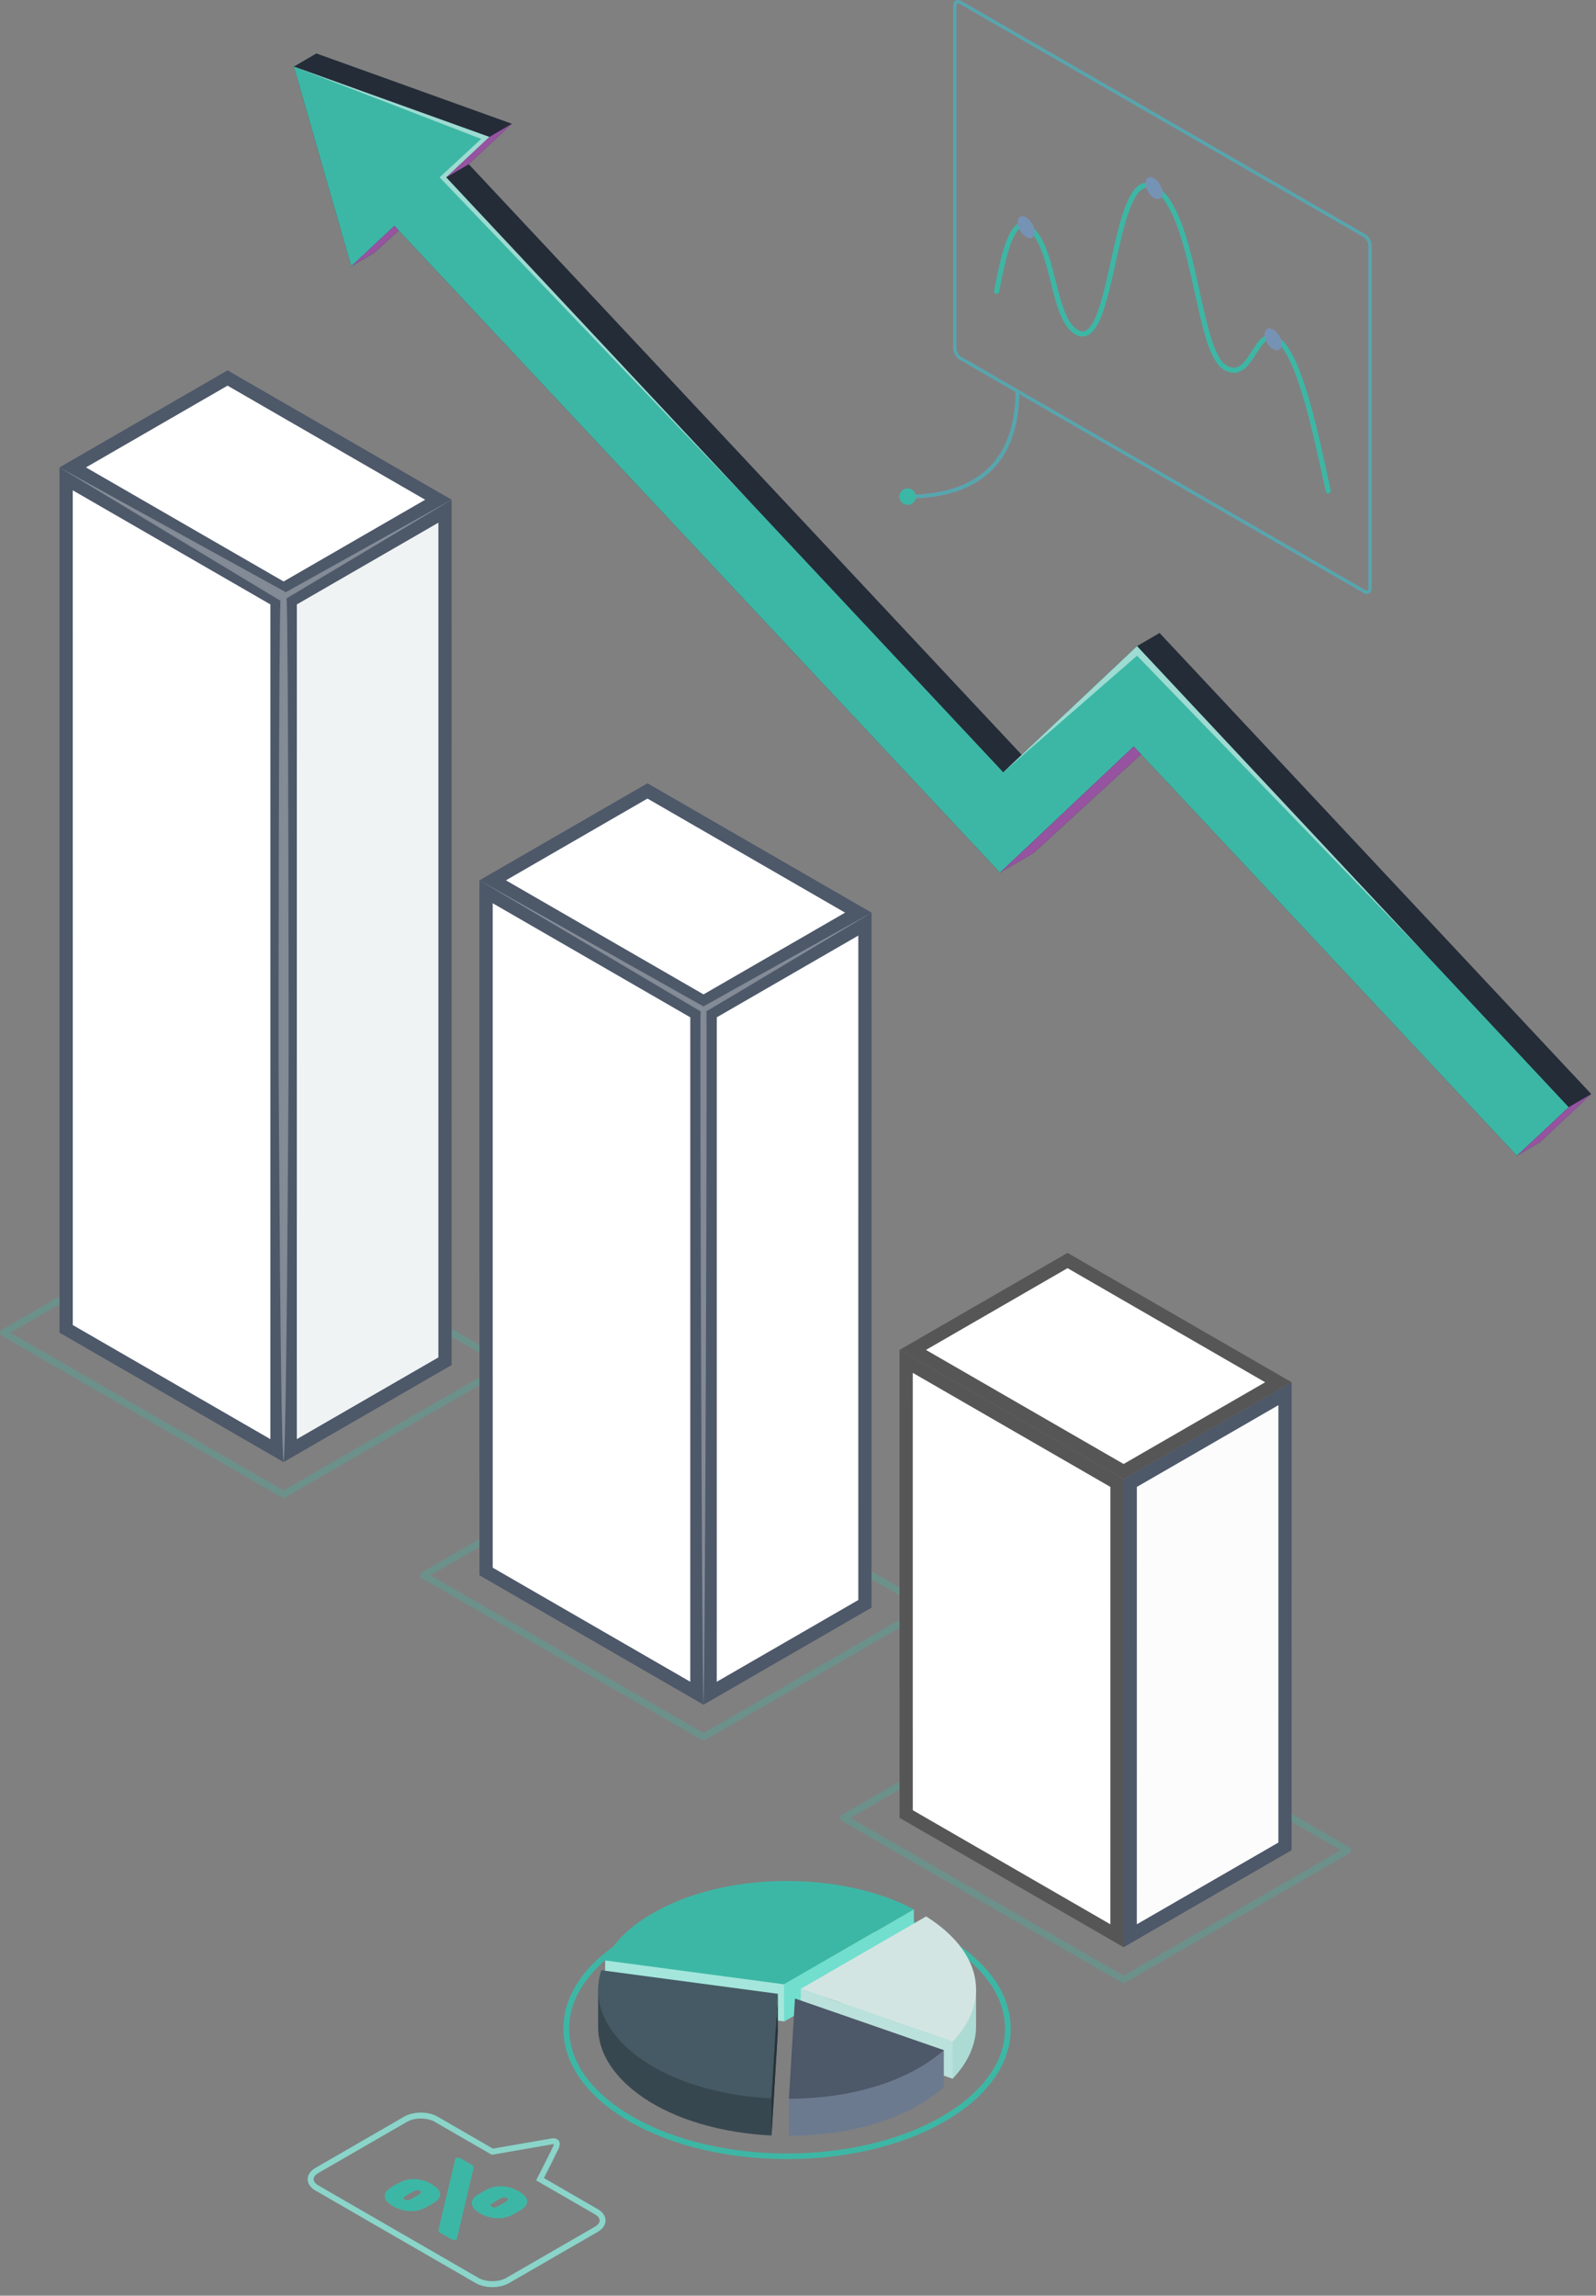 <svg xmlns="http://www.w3.org/2000/svg" width="178" height="256" viewBox="0 0 178 256" fill="none"><rect x="0" y="0" width="178" height="256" fill="#808080" stroke="none"/><path d="M32.775 7.427L35.287 5.959L57.091 13.802L52.278 18.309L113.957 84.182L126.812 72.052L129.324 70.585L177.471 122.001L171.694 127.412L169.181 128.879L127.265 84.117L115.29 95.109L111.526 97.311L44.469 25.703L41.688 28.228L39.175 29.695L32.775 7.427Z" fill="#242C38"></path><path d="M32.773 7.427L39.173 29.695L43.985 25.188L111.524 97.311L126.443 83.242L169.179 128.879L174.957 123.468L126.81 72.052L111.89 86.12L49.763 19.777L54.576 15.269L32.773 7.427Z" fill="#3DB7A5"></path><path d="M126.443 83.245L127.262 84.12L115.287 95.112L111.523 97.314L126.443 83.245Z" fill="#BA68C8"></path><path opacity="0.2" d="M126.443 83.245L127.262 84.12L115.287 95.112L111.523 97.314L126.443 83.245Z" fill="black"></path><path d="M52.278 18.312L49.766 19.779L54.579 15.271L57.092 13.804L52.278 18.312Z" fill="#BA68C8"></path><path opacity="0.2" d="M52.278 18.312L49.766 19.779L54.579 15.271L57.092 13.804L52.278 18.312Z" fill="black"></path><path d="M44.464 25.701L43.983 25.186L39.171 29.692L41.683 28.225L44.464 25.701Z" fill="#BA68C8"></path><path opacity="0.2" d="M44.464 25.701L43.983 25.186L39.171 29.692L41.683 28.225L44.464 25.701Z" fill="black"></path><path d="M177.471 122.003L174.959 123.47L169.181 128.882L171.693 127.414L177.471 122.003Z" fill="#BA68C8"></path><path opacity="0.2" d="M177.471 122.003L174.959 123.47L169.181 128.882L171.693 127.414L177.471 122.003Z" fill="black"></path><path opacity="0.5" d="M159.09 106.523L126.812 73.118L111.893 86.121L126.812 72.054L159.09 106.523Z" fill="white"></path><path opacity="0.5" d="M83.424 55.729L49.033 19.777L53.666 15.49L32.775 7.427L54.578 15.269L49.765 19.777L83.424 55.729Z" fill="white"></path><g opacity="0.3"><path d="M31.618 167.033C31.684 167.033 31.75 167.016 31.81 166.982L56.797 152.555C56.915 152.486 56.989 152.359 56.989 152.222C56.989 152.084 56.916 151.957 56.797 151.889L25.563 133.856C25.443 133.786 25.298 133.786 25.178 133.856L0.192 148.282C0.074 148.351 2.76779e-05 148.478 2.76779e-05 148.615C2.76779e-05 148.753 0.073 148.88 0.192 148.948L31.425 166.982C31.485 167.017 31.552 167.033 31.618 167.033ZM55.835 152.222L31.618 166.205L1.154 148.615L25.371 134.633L55.836 152.222L55.835 152.222Z" fill="#3DB7A5"></path></g><path d="M32.369 66.975L32.366 161.763L49.63 151.795L49.632 57.006L32.369 66.975Z" fill="#EFF3F4" stroke="#4D5869" stroke-width="1.476"></path><path d="M7.379 148.187L30.891 161.762L30.893 66.974L7.376 53.399L7.379 148.187Z" fill="white" stroke="#4D5869" stroke-width="1.476"></path><path d="M8.113 52.122L31.631 65.695L48.895 55.727L25.378 42.153L8.113 52.122Z" fill="white" stroke="#4D5869" stroke-width="1.476"></path><path opacity="0.3" d="M6.636 52.122L31.876 66.037L40.074 61.461L50.37 55.727L40.257 61.778L31.968 66.727C32.164 69.54 32.218 117.979 32.179 120.792C32.136 123.665 32.002 160.167 31.627 163.04C31.254 160.167 31.12 123.665 31.079 120.792C31.042 118.068 31.095 69.72 31.278 66.997L6.637 52.123L6.636 52.122Z" fill="white"></path><g opacity="0.3"><path d="M78.469 194.083C78.535 194.083 78.601 194.066 78.661 194.031L103.648 179.604C103.766 179.535 103.84 179.408 103.84 179.271C103.84 179.133 103.766 179.006 103.648 178.938L72.414 160.904C72.294 160.835 72.149 160.835 72.029 160.904L47.043 175.331C46.925 175.4 46.851 175.527 46.851 175.664C46.851 175.802 46.924 175.929 47.043 175.997L78.276 194.031C78.336 194.066 78.402 194.083 78.469 194.083ZM102.686 179.271L78.468 193.255L48.004 175.665L72.221 161.682L102.686 179.271Z" fill="#3DB7A5"></path></g><path d="M79.203 113.019L79.2 188.819L96.463 178.851L96.465 103.05L79.203 113.019Z" fill="white" stroke="#4D5869" stroke-width="1.476"></path><path d="M54.213 175.242L77.724 188.818L77.726 113.019L54.211 99.445L54.213 175.242Z" fill="white" stroke="#4D5869" stroke-width="1.476"></path><path d="M54.948 98.168L78.464 111.741L95.728 101.773L72.211 88.199L54.948 98.168Z" fill="white" stroke="#4D5869" stroke-width="1.476"></path><path opacity="0.3" d="M78.132 112.784L53.471 98.167L78.461 112.227C81.183 110.685 84.174 109.026 86.909 107.506L97.204 101.772L87.091 107.823C84.328 109.479 81.567 111.14 78.789 112.772C78.876 115.689 78.652 187.12 78.461 190.097C78.27 187.119 78.047 115.607 78.132 112.784H78.132Z" fill="white"></path><g opacity="0.3"><path d="M125.314 221.138C125.38 221.138 125.446 221.121 125.506 221.086L150.493 206.66C150.611 206.591 150.685 206.464 150.685 206.327C150.685 206.189 150.611 206.062 150.493 205.993L119.259 187.96C119.139 187.89 118.994 187.89 118.874 187.96L93.888 202.386C93.77 202.455 93.696 202.582 93.696 202.719C93.696 202.857 93.769 202.984 93.888 203.052L125.121 221.086C125.181 221.121 125.247 221.138 125.314 221.138ZM149.531 206.327L125.314 220.309L94.85 202.719L119.066 188.737L149.531 206.327Z" fill="#3DB7A5"></path></g><path d="M126.053 165.386L126.05 215.864L143.314 205.896L143.316 155.417L126.053 165.386Z" fill="#FCFCFC" stroke="#4D5869" stroke-width="1.476"></path><path d="M101.063 202.288L124.575 215.863L124.577 165.385L101.06 151.812L101.063 202.288Z" fill="white" stroke="#565656" stroke-width="1.476"></path><path d="M101.797 150.534L125.315 164.107L142.578 154.14L119.062 140.565L101.797 150.534Z" fill="white" stroke="#565656" stroke-width="1.476"></path><path d="M87.782 240.772C94.147 240.772 100.51 239.374 105.355 236.576C110.109 233.831 112.728 230.163 112.728 226.245C112.728 222.327 110.109 218.658 105.355 215.913C95.664 210.317 79.897 210.318 70.208 215.913C65.454 218.658 62.836 222.328 62.836 226.245C62.836 230.161 65.455 233.83 70.209 236.576C75.053 239.374 81.419 240.772 87.782 240.772H87.782ZM87.781 212.348C94.03 212.348 100.278 213.721 105.035 216.467C109.583 219.094 112.088 222.566 112.088 226.245C112.088 229.924 109.583 233.397 105.035 236.023C95.522 241.516 80.042 241.516 70.528 236.023C65.981 233.397 63.475 229.924 63.475 226.245C63.475 222.567 65.98 219.094 70.528 216.467C75.284 213.722 81.534 212.348 87.781 212.348Z" fill="#3DB7A5"></path><path d="M67.492 222.755V218.622C75.463 214.018 93.68 212.71 101.922 217.056L87.445 225.415L71.977 223.354L67.492 222.755Z" fill="#A4E6DC"></path><path d="M67.492 218.621C68.474 216.533 70.159 214.876 72.877 213.307C80.849 208.704 93.68 208.576 101.922 212.921L87.445 221.281L71.977 219.219L67.492 218.621Z" fill="#3DB7A5"></path><path d="M87.445 225.415V221.281L101.922 212.922V217.056L87.445 225.415Z" fill="#71DECE"></path><path d="M83.016 237.861C77.543 237.132 72.888 235.216 69.911 232.464C67.806 230.519 66.718 228.323 66.707 226.086C66.704 225.34 66.704 221.894 66.704 221.894L79.741 225.534L86.753 226.469L86.048 238.134C85.025 238.088 84.059 238 83.016 237.861Z" fill="#37474F"></path><path d="M83.016 233.726C77.543 232.997 72.888 231.08 69.911 228.328C67.105 225.736 66.106 222.695 67.058 219.708L79.741 221.399L86.753 222.334L86.048 233.999C85.025 233.953 84.059 233.865 83.016 233.726Z" fill="#455A64"></path><path d="M106.257 231.796L89.307 225.916L103.29 217.842C105.872 219.467 108.856 221.782 108.856 221.782C108.856 221.782 108.862 225.137 108.856 226.024C108.843 227.982 107.988 229.959 106.257 231.796Z" fill="#ACDBD4"></path><path d="M106.26 227.663L89.309 221.782L103.292 213.708C109.434 217.574 110.599 223.055 106.26 227.663Z" fill="#D3E5E2"></path><path d="M106.253 231.797V227.663L89.303 221.783V225.917L106.253 231.797Z" fill="#BAE1DB"></path><path d="M87.985 238.172V234.039L88.66 226.994L105.266 228.621V232.754C101.338 236.198 95.125 238.145 87.985 238.172H87.985Z" fill="#6C7A8F"></path><path d="M87.985 234.038L88.661 222.859L101.235 227.222L105.266 228.621C101.338 232.064 95.126 234.011 87.985 234.039L87.985 234.038Z" fill="#4D5869"></path><path d="M86.753 222.334V226.468L86.048 238.134V234L86.753 222.334Z" fill="#263238"></path><path d="M101.226 55.59C109.379 55.59 113.688 51.441 113.688 43.593H113.265C113.265 51.164 109.102 55.166 101.226 55.166V55.59Z" fill="#BA68C8"></path><path opacity="0.8" d="M101.226 55.59C109.379 55.59 113.688 51.441 113.688 43.593H113.265C113.265 51.164 109.102 55.166 101.226 55.166V55.59Z" fill="#3DB7A5"></path><path d="M152.705 66.16C152.884 66.056 152.983 65.853 152.983 65.588V27.378C152.983 26.905 152.663 26.351 152.254 26.115L107.215 0.111C106.988 -0.019 106.757 -0.036 106.58 0.067C106.403 0.169 106.302 0.377 106.302 0.638V38.848C106.302 39.32 106.622 39.875 107.03 40.111L152.07 66.115C152.198 66.189 152.328 66.226 152.449 66.226C152.541 66.226 152.628 66.205 152.705 66.16H152.705ZM107.031 0.429L152.07 26.433C152.366 26.603 152.616 27.036 152.616 27.377V65.588C152.616 65.714 152.581 65.807 152.522 65.841C152.461 65.876 152.364 65.859 152.255 65.797L107.215 39.792C106.919 39.622 106.67 39.19 106.67 38.848V0.638C106.67 0.512 106.705 0.42 106.764 0.385C106.785 0.373 106.81 0.367 106.839 0.367C106.893 0.367 106.959 0.388 107.031 0.429Z" fill="#BA68C8"></path><path opacity="0.8" d="M152.705 66.16C152.884 66.056 152.983 65.853 152.983 65.588V27.378C152.983 26.905 152.663 26.351 152.254 26.115L107.215 0.111C106.988 -0.019 106.757 -0.036 106.58 0.067C106.403 0.169 106.302 0.377 106.302 0.638V38.848C106.302 39.32 106.622 39.875 107.03 40.111L152.07 66.115C152.198 66.189 152.328 66.226 152.449 66.226C152.541 66.226 152.628 66.205 152.705 66.16H152.705ZM107.031 0.429L152.07 26.433C152.366 26.603 152.616 27.036 152.616 27.377V65.588C152.616 65.714 152.581 65.807 152.522 65.841C152.461 65.876 152.364 65.859 152.255 65.797L107.215 39.792C106.919 39.622 106.67 39.19 106.67 38.848V0.638C106.67 0.512 106.705 0.42 106.764 0.385C106.785 0.373 106.81 0.367 106.839 0.367C106.893 0.367 106.959 0.388 107.031 0.429Z" fill="#3DB7A5"></path><path d="M101.225 56.304C100.717 56.304 100.305 55.892 100.305 55.384C100.305 54.876 100.717 54.464 101.225 54.464C101.733 54.464 102.145 54.876 102.145 55.384C102.145 55.892 101.733 56.304 101.225 56.304Z" fill="#3DB7A5"></path><path d="M148.135 55.019C148.155 55.019 148.176 55.016 148.196 55.012C148.348 54.978 148.445 54.828 148.411 54.676L148.09 53.202C146.787 47.206 145.004 38.995 142.481 37.539C141.129 36.758 140.321 38.035 139.609 39.163C138.684 40.626 138.033 41.463 136.783 40.741C135.439 39.965 134.639 36.325 133.791 32.472C132.733 27.661 131.535 22.207 128.852 20.658C128.313 20.347 127.794 20.297 127.312 20.509C125.628 21.252 124.779 25.094 123.88 29.161C123.099 32.694 122.291 36.347 121.041 36.898C120.792 37.008 120.522 36.977 120.22 36.802C118.917 36.05 118.314 33.641 117.729 31.311C117.071 28.683 116.39 25.965 114.653 24.962C114.315 24.767 113.964 24.743 113.636 24.893C112.311 25.498 111.552 28.921 110.944 32.081L110.874 32.44C110.844 32.593 110.945 32.741 111.098 32.77C111.248 32.8 111.399 32.7 111.429 32.547L111.498 32.188C111.888 30.16 112.699 25.941 113.871 25.406C114.031 25.334 114.191 25.347 114.37 25.45C115.899 26.333 116.551 28.933 117.181 31.448C117.821 34.004 118.426 36.418 119.937 37.291C120.4 37.558 120.848 37.599 121.268 37.414C122.78 36.749 123.581 33.122 124.43 29.283C125.221 25.706 126.117 21.652 127.539 21.026C127.851 20.889 128.188 20.927 128.568 21.147C131.036 22.571 132.206 27.895 133.239 32.592C134.151 36.744 134.94 40.329 136.5 41.23C138.312 42.274 139.294 40.716 140.086 39.463C140.922 38.141 141.402 37.568 142.199 38.028C144.504 39.359 146.33 47.761 147.537 53.321L147.859 54.796C147.888 54.928 148.005 55.018 148.135 55.018L148.135 55.019Z" fill="#3DB7A5"></path><path d="M141.994 36.755C142.514 37.056 142.935 37.785 142.935 38.386C142.935 38.986 142.514 39.229 141.994 38.929C141.474 38.629 141.053 37.9 141.053 37.299C141.053 36.699 141.474 36.455 141.994 36.755Z" fill="#BA68C8"></path><g opacity="0.55"><path d="M141.994 36.756C142.514 37.056 142.935 37.786 142.935 38.386C142.935 38.987 142.514 39.23 141.994 38.93C141.475 38.63 141.053 37.9 141.053 37.3C141.053 36.699 141.475 36.456 141.994 36.756Z" fill="#3DB7A5"></path></g><path d="M128.704 19.889C129.224 20.189 129.645 20.919 129.645 21.519C129.645 22.12 129.224 22.363 128.704 22.063C128.185 21.763 127.763 21.033 127.763 20.433C127.763 19.832 128.185 19.589 128.704 19.889Z" fill="#BA68C8"></path><g opacity="0.55"><path d="M128.705 19.889C129.225 20.189 129.646 20.919 129.646 21.519C129.646 22.12 129.225 22.363 128.705 22.063C128.185 21.763 127.764 21.033 127.764 20.433C127.764 19.832 128.185 19.589 128.705 19.889Z" fill="#3DB7A5"></path></g><path d="M114.444 24.242C114.964 24.542 115.385 25.272 115.385 25.872C115.385 26.473 114.964 26.716 114.444 26.416C113.925 26.116 113.503 25.386 113.503 24.786C113.503 24.185 113.925 23.942 114.444 24.242Z" fill="#BA68C8"></path><g opacity="0.55"><path d="M114.444 24.242C114.964 24.542 115.385 25.272 115.385 25.872C115.385 26.473 114.964 26.716 114.444 26.416C113.925 26.116 113.503 25.386 113.503 24.786C113.503 24.185 113.925 23.942 114.444 24.242Z" fill="#3DB7A5"></path></g><path d="M54.913 255.045C55.583 255.045 56.254 254.894 56.777 254.592L66.666 248.882C67.226 248.559 67.534 248.11 67.534 247.617C67.534 247.124 67.226 246.675 66.666 246.352L60.661 242.884C61.045 242.125 62.088 240.058 62.278 239.644C62.464 239.238 62.471 238.919 62.299 238.694C62.134 238.48 61.854 238.407 61.457 238.476L54.974 239.601L48.803 236.038C47.757 235.433 46.12 235.433 45.076 236.038L35.187 241.748C34.627 242.071 34.318 242.52 34.318 243.013C34.319 243.505 34.627 243.954 35.187 244.277L53.049 254.592C53.572 254.894 54.242 255.045 54.913 255.045ZM61.782 239.11C61.767 239.132 61.755 239.217 61.684 239.372C61.46 239.86 59.952 242.836 59.937 242.866L59.797 243.142L66.34 246.919C66.683 247.118 66.88 247.372 66.88 247.618C66.88 247.863 66.683 248.117 66.34 248.316L56.45 254.026C55.617 254.506 54.211 254.507 53.377 254.026L35.514 243.711C35.171 243.512 34.974 243.258 34.973 243.014C34.973 242.769 35.17 242.513 35.514 242.315L45.404 236.605C46.236 236.125 47.642 236.124 48.477 236.605L54.853 240.287L61.571 239.121C61.688 239.101 61.752 239.105 61.782 239.109L61.782 239.11Z" fill="#3DB7A5"></path><g opacity="0.4"><path d="M54.913 255.044C55.583 255.044 56.254 254.893 56.777 254.591L66.666 248.881C67.226 248.559 67.534 248.109 67.534 247.616C67.534 247.124 67.226 246.675 66.666 246.352L60.661 242.883C61.045 242.124 62.088 240.058 62.278 239.644C62.464 239.237 62.471 238.918 62.299 238.694C62.134 238.48 61.854 238.406 61.457 238.476L54.974 239.601L48.803 236.037C47.757 235.433 46.12 235.433 45.076 236.037L35.187 241.747C34.627 242.071 34.318 242.52 34.318 243.013C34.319 243.505 34.627 243.954 35.187 244.277L53.049 254.591C53.572 254.893 54.242 255.044 54.913 255.044ZM61.782 239.11C61.767 239.132 61.755 239.217 61.684 239.372C61.46 239.859 59.952 242.835 59.937 242.865L59.797 243.141L66.34 246.919C66.683 247.118 66.88 247.372 66.88 247.617C66.88 247.862 66.683 248.117 66.34 248.315L56.45 254.025C55.617 254.505 54.211 254.506 53.377 254.025L35.514 243.711C35.171 243.512 34.974 243.258 34.973 243.013C34.973 242.768 35.17 242.513 35.514 242.314L45.404 236.605C46.236 236.125 47.642 236.123 48.477 236.605L54.853 240.286L61.571 239.121C61.688 239.101 61.752 239.105 61.782 239.109L61.782 239.11Z" fill="white"></path></g><path d="M54.337 244.146C54.1 244.265 53.895 244.375 53.724 244.473C53.554 244.571 53.374 244.684 53.183 244.813C52.747 245.111 52.56 245.44 52.624 245.802C52.688 246.163 52.998 246.504 53.552 246.825C54.107 247.145 54.698 247.324 55.325 247.361C55.951 247.397 56.522 247.29 57.037 247.038C57.259 246.928 57.455 246.824 57.626 246.726C57.796 246.627 57.986 246.509 58.191 246.372C58.643 246.074 58.843 245.748 58.791 245.393C58.74 245.038 58.421 244.691 57.833 244.352C57.247 244.014 56.646 243.829 56.031 243.799C55.416 243.769 54.852 243.885 54.336 244.146L54.337 244.146ZM55.49 246.049C55.38 246.104 55.269 246.138 55.157 246.152C55.047 246.166 54.94 246.143 54.837 246.083C54.734 246.023 54.694 245.962 54.718 245.898C54.742 245.834 54.801 245.769 54.895 245.705C55.213 245.495 55.542 245.304 55.883 245.135C55.994 245.08 56.105 245.045 56.216 245.031C56.327 245.018 56.434 245.041 56.537 245.1C56.64 245.16 56.68 245.222 56.656 245.286C56.633 245.35 56.573 245.415 56.477 245.478C56.184 245.675 55.854 245.866 55.489 246.049H55.49ZM52.815 241.784C52.831 241.711 52.828 241.646 52.809 241.588C52.789 241.531 52.724 241.471 52.613 241.406L51.376 240.692C51.289 240.642 51.197 240.614 51.102 240.61C51.007 240.605 50.925 240.623 50.853 240.664C50.837 240.673 50.821 240.687 50.804 240.706C50.789 240.724 50.777 240.745 50.769 240.768L48.913 248.624C48.898 248.697 48.899 248.762 48.92 248.82C48.94 248.877 49.005 248.937 49.116 249.001L50.353 249.716C50.44 249.766 50.532 249.794 50.626 249.798C50.722 249.803 50.805 249.784 50.876 249.743C50.892 249.735 50.907 249.721 50.924 249.702C50.939 249.684 50.952 249.663 50.959 249.64L52.815 241.783V241.784ZM44.631 243.35C44.394 243.469 44.189 243.578 44.019 243.676C43.848 243.774 43.669 243.887 43.477 244.016C43.041 244.314 42.855 244.643 42.919 245.004C42.982 245.366 43.292 245.707 43.847 246.028C44.402 246.348 44.992 246.527 45.619 246.564C46.245 246.6 46.816 246.493 47.331 246.241C47.553 246.131 47.75 246.027 47.92 245.929C48.09 245.83 48.28 245.713 48.485 245.575C48.937 245.277 49.137 244.951 49.086 244.596C49.035 244.241 48.715 243.894 48.128 243.555C47.542 243.216 46.941 243.032 46.326 243.003C45.711 242.974 45.147 243.088 44.631 243.35ZM45.785 245.252C45.674 245.308 45.564 245.342 45.452 245.355C45.341 245.369 45.235 245.346 45.132 245.287C45.029 245.227 44.989 245.165 45.012 245.101C45.036 245.037 45.095 244.973 45.191 244.908C45.509 244.698 45.837 244.508 46.179 244.338C46.289 244.283 46.401 244.249 46.511 244.235C46.622 244.222 46.729 244.245 46.832 244.304C46.935 244.364 46.975 244.426 46.951 244.489C46.928 244.554 46.868 244.618 46.773 244.682C46.479 244.879 46.151 245.069 45.785 245.252Z" fill="#3DB7A5"></path></svg>